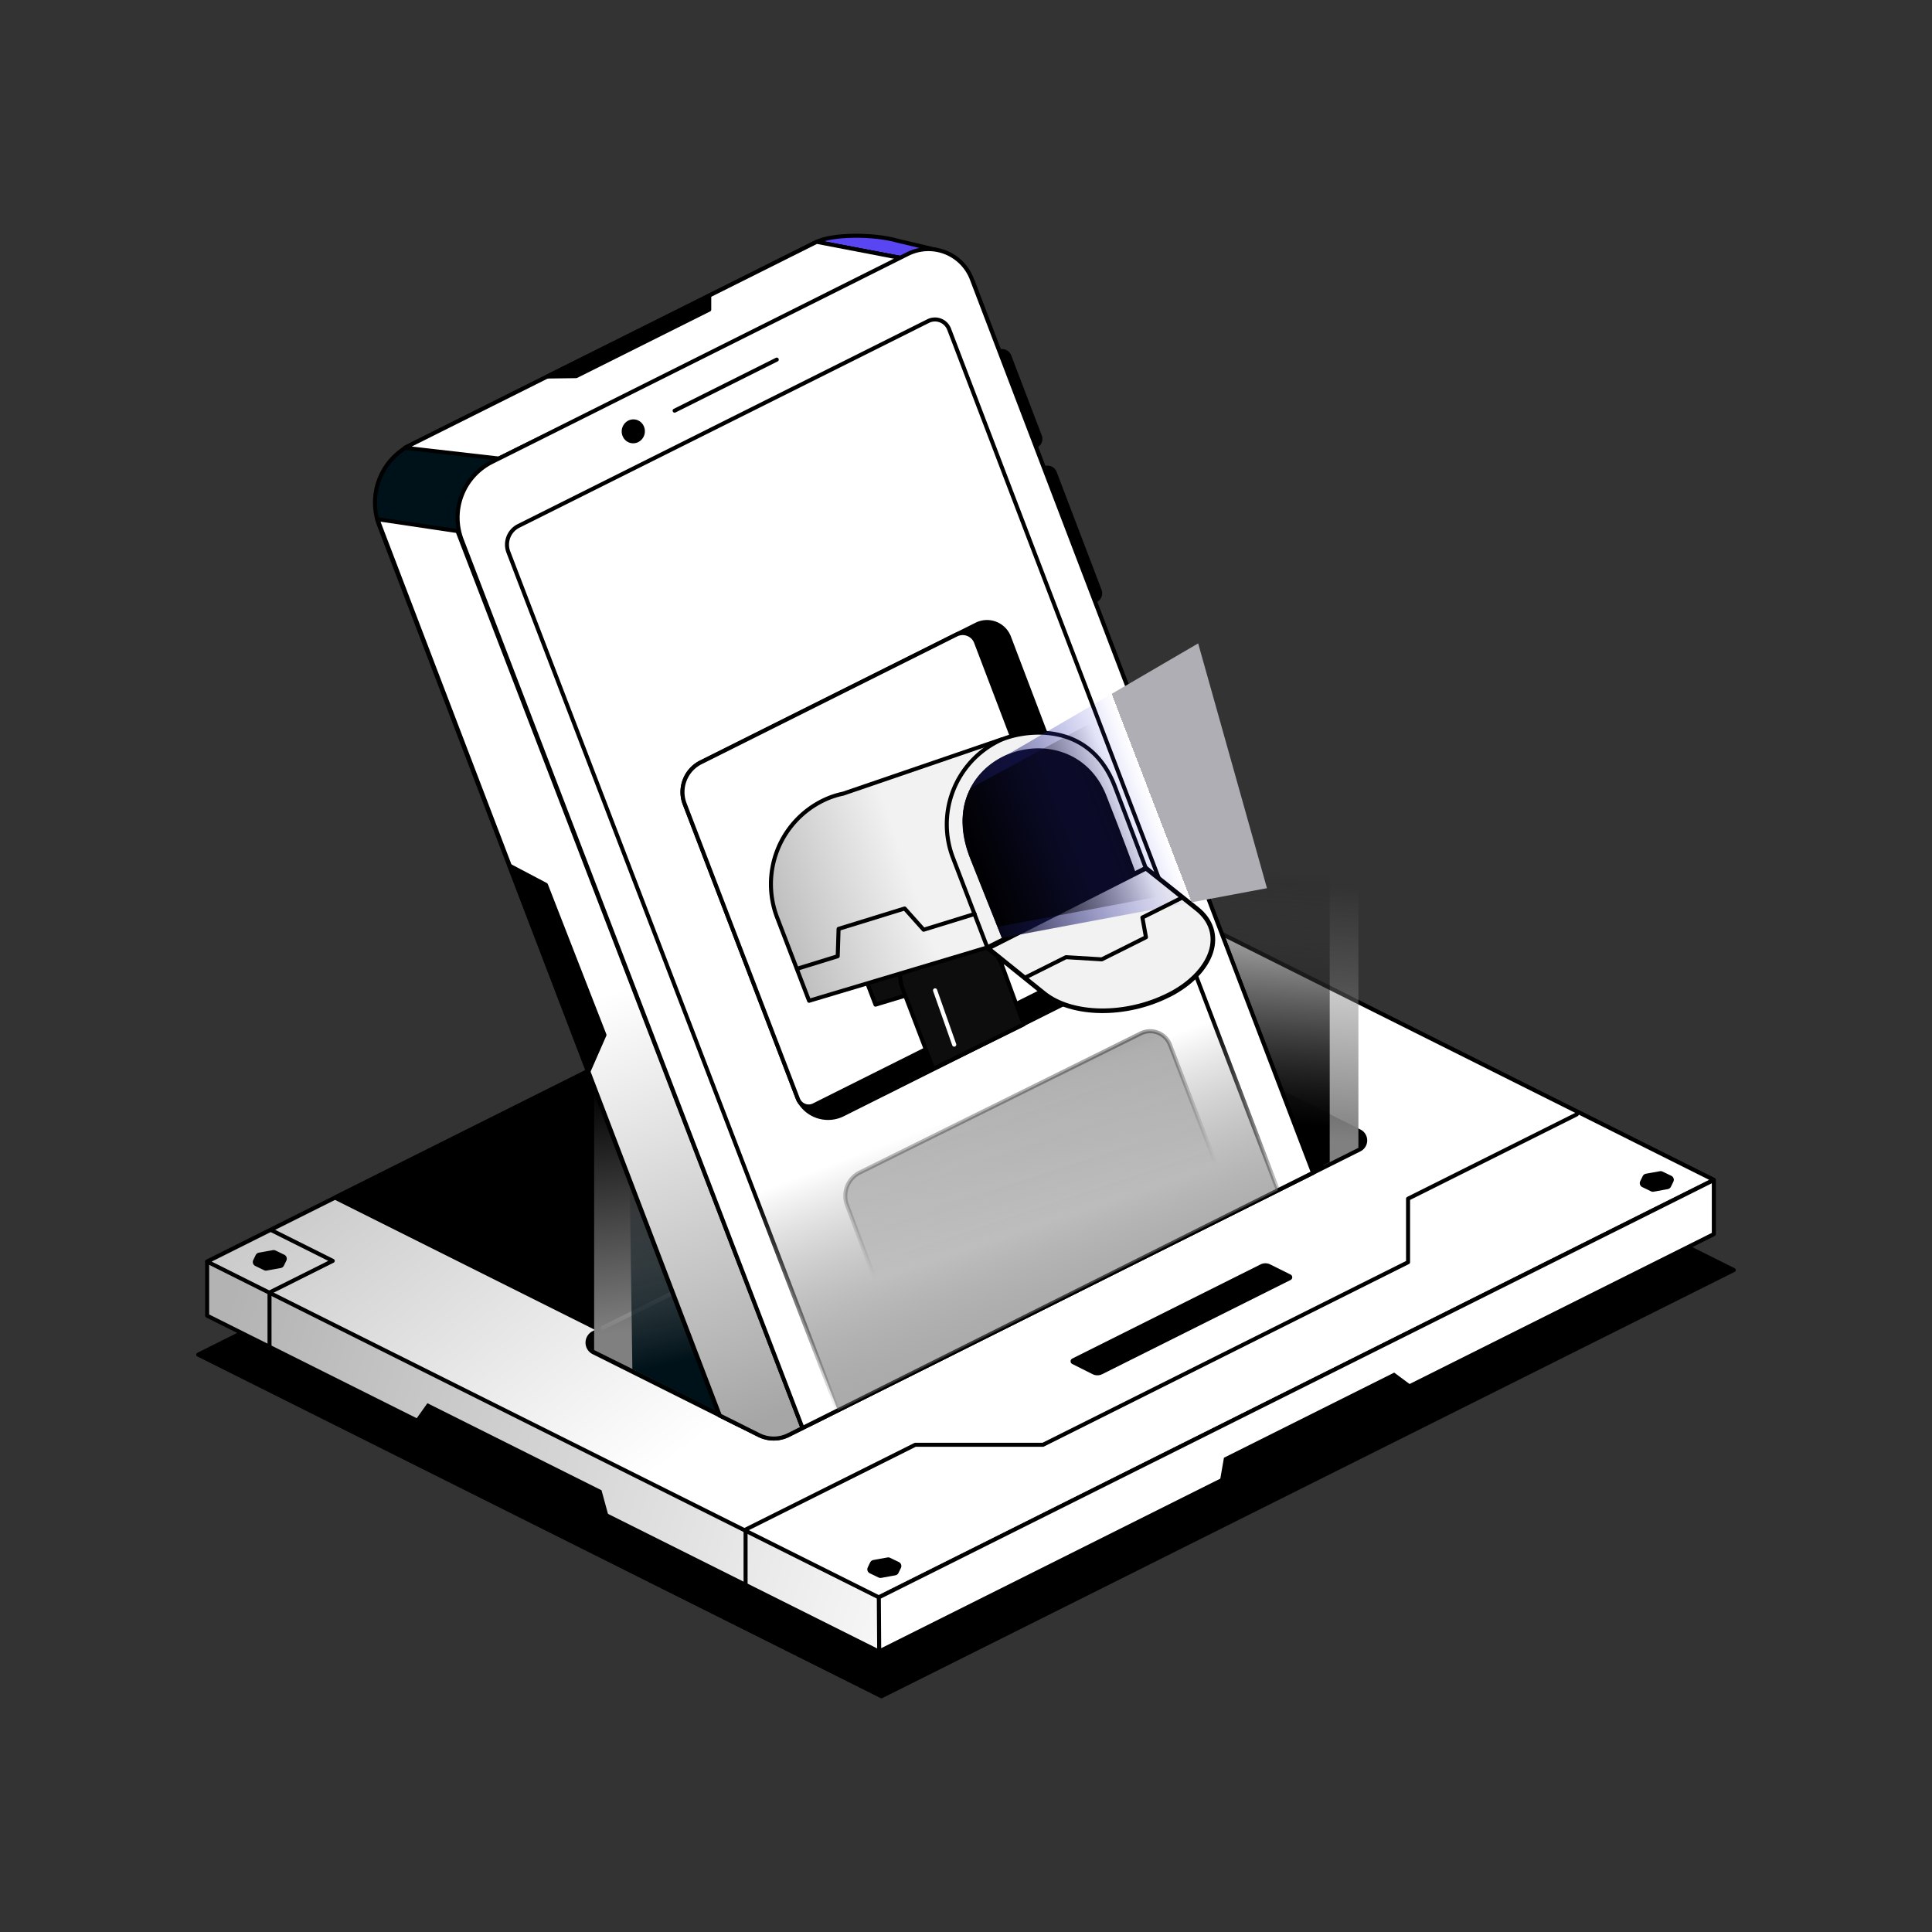 <svg id="Monochromatic" xmlns="http://www.w3.org/2000/svg" xmlns:xlink="http://www.w3.org/1999/xlink" viewBox="0 0 1000 1000"><rect x="0" y="0" width="1000" height="1000" fill="#333333" stroke="none"/><defs><style>.cls-1,.cls-12,.cls-13,.cls-14,.cls-15,.cls-16,.cls-17,.cls-19,.cls-2,.cls-20,.cls-21,.cls-22,.cls-23,.cls-24,.cls-25,.cls-26,.cls-3,.cls-30,.cls-4,.cls-6{stroke:#000;}.cls-1,.cls-12,.cls-13,.cls-14,.cls-15,.cls-16,.cls-17,.cls-18,.cls-19,.cls-2,.cls-20,.cls-21,.cls-22,.cls-23,.cls-24,.cls-25,.cls-26,.cls-29,.cls-3,.cls-30,.cls-31,.cls-4,.cls-6,.cls-7{stroke-linecap:round;stroke-linejoin:round;}.cls-1,.cls-12,.cls-14,.cls-15,.cls-17,.cls-2,.cls-3,.cls-31,.cls-6{stroke-width:2.08px;}.cls-1,.cls-10,.cls-11,.cls-12,.cls-13,.cls-14,.cls-15,.cls-16,.cls-17,.cls-18,.cls-19,.cls-2,.cls-20,.cls-21,.cls-22,.cls-23,.cls-24,.cls-25,.cls-26,.cls-27,.cls-28,.cls-3,.cls-30,.cls-31,.cls-4,.cls-5,.cls-8,.cls-9{fill-rule:evenodd;}.cls-2{fill:url(#linear-gradient);}.cls-3{fill:url(#linear-gradient-2);}.cls-4{stroke-width:1.66px;}.cls-29,.cls-6,.cls-7{fill:none;}.cls-29,.cls-7{stroke:#fff;}.cls-7{stroke-width:2.19px;}.cls-8{fill:url(#linear-gradient-3);}.cls-9{fill:url(#linear-gradient-4);}.cls-10{fill:url(#linear-gradient-5);}.cls-11{fill:url(#linear-gradient-6);}.cls-12{fill:#5a45f2;}.cls-13{fill:#001219;}.cls-13,.cls-16{stroke-width:2.08px;}.cls-14{fill:url(#linear-gradient-7);}.cls-15{fill:url(#linear-gradient-8);}.cls-16,.cls-17,.cls-20{fill:#fff;}.cls-18{stroke-width:2.08px;fill:url(#linear-gradient-9);stroke:url(#linear-gradient-10);}.cls-19,.cls-20{stroke-width:2.09px;}.cls-21,.cls-22{fill:#0d0d0d;}.cls-21{stroke-width:2.09px;}.cls-22{stroke-width:2.08px;}.cls-23,.cls-24{stroke-width:2.08px;}.cls-23{fill:url(#linear-gradient-11);}.cls-24,.cls-26{fill:#f2f2f2;}.cls-25{stroke-width:2.07px;}.cls-26{stroke-width:2.39px;}.cls-27{fill:url(#linear-gradient-12);}.cls-28{fill:url(#linear-gradient-13);}.cls-29{stroke-width:2.15px;}.cls-30{stroke-width:2.08px;}.cls-31{fill:url(#linear-gradient-14);stroke:url(#linear-gradient-15);}</style><linearGradient id="linear-gradient" x1="568.27" y1="4862.55" x2="166.75" y2="5000.03" gradientTransform="matrix(1, 0, 0, -1, 0, 5532.76)" gradientUnits="userSpaceOnUse"><stop offset="0" stop-color="#fff"/><stop offset="1" stop-color="#b3b3b3"/></linearGradient><linearGradient id="linear-gradient-2" x1="502.89" y1="4893.25" x2="307.28" y2="5154.17" xlink:href="#linear-gradient"/><linearGradient id="linear-gradient-3" x1="361.58" y1="4848.24" x2="344.99" y2="4974.99" gradientTransform="matrix(1, 0, 0, -1, 0, 5532.76)" gradientUnits="userSpaceOnUse"><stop offset="0" stop-color="gray"/><stop offset="1" stop-color="gray" stop-opacity="0"/></linearGradient><linearGradient id="linear-gradient-4" x1="391.41" y1="4836.55" x2="369.11" y2="4936.89" gradientTransform="matrix(1, 0, 0, -1, 0, 5532.76)" gradientUnits="userSpaceOnUse"><stop offset="0" stop-color="#001219"/><stop offset="1" stop-color="#001219" stop-opacity="0"/></linearGradient><linearGradient id="linear-gradient-5" x1="648.65" y1="4945.23" x2="656.81" y2="5075.77" xlink:href="#linear-gradient-3"/><linearGradient id="linear-gradient-6" x1="634.36" y1="4952.54" x2="642.52" y2="5083.08" gradientTransform="matrix(1, 0, 0, -1, 0, 5532.76)" gradientUnits="userSpaceOnUse"><stop offset="0"/><stop offset="1" stop-opacity="0"/></linearGradient><linearGradient id="linear-gradient-7" x1="309.7" y1="5016.19" x2="395.45" y2="4797.42" gradientTransform="matrix(1, 0, 0, -1, 0, 5532.76)" gradientUnits="userSpaceOnUse"><stop offset="0" stop-color="#fff"/><stop offset="1" stop-color="#a6a6a6"/></linearGradient><linearGradient id="linear-gradient-8" x1="447.43" y1="5070.17" x2="533.17" y2="4851.41" xlink:href="#linear-gradient-7"/><linearGradient id="linear-gradient-9" x1="508.55" y1="4959.86" x2="576.27" y2="4781.21" gradientTransform="matrix(1, 0, 0, -1, 0, 5532.76)" gradientUnits="userSpaceOnUse"><stop offset="0" stop-color="#fff"/><stop offset="1" stop-opacity="0.25"/></linearGradient><linearGradient id="linear-gradient-10" x1="510.54" y1="4960.55" x2="555.52" y2="4846.41" xlink:href="#linear-gradient-6"/><linearGradient id="linear-gradient-11" x1="470.61" y1="5081.28" x2="372.91" y2="5047.06" gradientTransform="matrix(1, 0, 0, -1, 0, 5532.76)" gradientUnits="userSpaceOnUse"><stop offset="0" stop-color="#f2f2f2"/><stop offset="1" stop-color="#a8a8a8"/></linearGradient><linearGradient id="linear-gradient-12" x1="491.17" y1="5080.04" x2="595.88" y2="5120.23" gradientTransform="matrix(1, 0, 0, -1, 0, 5532.76)" gradientUnits="userSpaceOnUse"><stop offset="0"/><stop offset="1" stop-color="#4041f0" stop-opacity="0"/><stop offset="1" stop-color="#aeaeb4"/></linearGradient><linearGradient id="linear-gradient-13" x1="493.91" y1="5079.41" x2="582.09" y2="5113.25" xlink:href="#linear-gradient-6"/><linearGradient id="linear-gradient-14" x1="473.73" y1="5101.87" x2="541.05" y2="4899.95" gradientTransform="matrix(1, 0, 0, -1, 0, 5532.76)" gradientUnits="userSpaceOnUse"><stop offset="0" stop-color="#0d0d0d"/><stop offset="1" stop-color="#0d0d0d" stop-opacity="0"/></linearGradient><linearGradient id="linear-gradient-15" x1="473.73" y1="5101.87" x2="541.05" y2="4899.95" xlink:href="#linear-gradient-6"/></defs><path class="cls-1" d="M166.71,669.1l-64.12,32.06L456.23,878,897.41,657.38,770.89,594.12Z"/><path class="cls-2" d="M107.22,681V653L539.38,436.87,887,610.7v28L454.88,854.82Z"/><path class="cls-3" d="M107.22,653,539.38,436.87,887,610.7,454.88,826.78Z"/><path class="cls-4" d="M451.13,809.07a1.47,1.47,0,0,1,1.06-.8l7.28-1.31a1.4,1.4,0,0,1,.9.12l4.52,2.18a1.44,1.44,0,0,1,.74.83,1.5,1.5,0,0,1-.06,1.12l-1.26,2.57a1.39,1.39,0,0,1-1.05.79L456,815.89a1.54,1.54,0,0,1-.9-.12l-4.52-2.18a1.48,1.48,0,0,1-.75-.84,1.43,1.43,0,0,1,.08-1.11C450.29,810.79,450.8,809.74,451.13,809.07Z"/><path class="cls-4" d="M133.08,650a1.49,1.49,0,0,1,1-.79l7.29-1.32a1.5,1.5,0,0,1,.89.12l4.53,2.18a1.47,1.47,0,0,1,.68,1.95c-.42.84-.93,1.9-1.26,2.57a1.44,1.44,0,0,1-1,.8l-7.29,1.31a1.43,1.43,0,0,1-.89-.12l-4.52-2.18a1.46,1.46,0,0,1-.75-.83,1.5,1.5,0,0,1,.07-1.12Z"/><path class="cls-4" d="M851,609.15a1.5,1.5,0,0,1,1-.8l7.29-1.31a1.5,1.5,0,0,1,.89.12l4.53,2.18a1.47,1.47,0,0,1,.68,1.95c-.42.84-.93,1.9-1.26,2.57a1.44,1.44,0,0,1-1,.8L855.81,616a1.43,1.43,0,0,1-.89-.12l-4.52-2.18a1.45,1.45,0,0,1-.68-1.95Z"/><path class="cls-5" d="M515.23,181.79l1.18-.59a5.1,5.1,0,0,1,7,2.74l15.79,41.4a5.1,5.1,0,0,1-2.71,6.48l-1.81.8Z"/><path class="cls-5" d="M538.74,242.12l1.18-.59a5.1,5.1,0,0,1,7,2.74c5.09,13.36,18.46,48.42,23.24,61a5.09,5.09,0,0,1-2.71,6.48l-1.81.79Z"/><path class="cls-6" d="M385.35,792l88.39-44.19h66.12l188.95-94.48V620.45l87.34-43.67"/><path class="cls-1" d="M307.21,689.93a5.62,5.62,0,0,0,0,10.05l73.19,36.6a44.86,44.86,0,0,0,40.11,0L703.71,595a5.27,5.27,0,0,0,0-9.43l-93.85-46.93Z"/><path class="cls-1" d="M173.37,619.88l136.74,68.37,229-114.5L399.79,506.67Z"/><path class="cls-7" d="M312,687.31l36.09-18"/><path class="cls-8" d="M307.52,698.78v-146l87.05-43.53,17.18,135.83-39.62,85.72Z"/><path class="cls-9" d="M327.31,708.68,325,545.73l89.57-46.43L431.7,635.13,371.87,731Z"/><path class="cls-10" d="M703.11,594.11V444.9l-90.57-41.77L595.37,562l89.52,41.23Z"/><path class="cls-11" d="M688.26,601.53V437.67L597.9,395.8,580.72,554.66l97.69,51.8Z"/><path class="cls-12" d="M422.52,125.26c8.25-4.13,29.64-4.25,42.07-.67l19.92,4.73-18.58,4.12Z"/><path class="cls-13" d="M422.51,125.26l43.37,8.21,37.72,12.45,176,461.1S411.77,741,408.1,742.77a17,17,0,0,1-15.29,0L372.26,732.5,196.28,272a33.32,33.32,0,0,1,16.22-41.69Z"/><path class="cls-14" d="M195.36,268.73l41.43,6.16L415.38,739.14l-7.28,3.64a17.07,17.07,0,0,1-15.29,0l-20.24-10.12Z"/><path class="cls-15" d="M209.52,231.76l48.64,5.57c69.54-34.58,148.51-70.21,207.72-103.86l-43.18-8.3Z"/><path class="cls-16" d="M469.83,131.48A24,24,0,0,1,503,144.41L679.62,607,415.39,739.13,239,279.46a32.21,32.21,0,0,1,15.67-40.36Z"/><path class="cls-17" d="M454.88,826.78l.19,28,432-216v-28Z"/><path class="cls-18" d="M480.44,166.18a7.84,7.84,0,0,1,10.82,4.21l170.2,445.67L433.66,730,263.14,285.78a10.84,10.84,0,0,1,5.27-13.58Z"/><path class="cls-19" d="M505.42,323.25a12.2,12.2,0,0,1,16.84,6.56c12.92,34,48.36,127.1,60.82,159.84a13.69,13.69,0,0,1-6.67,17.09L436.3,576.82a17.21,17.21,0,0,1-23.76-9.23c-13.9-36.2-45.33-118.08-58.14-151.46a17.2,17.2,0,0,1,8.37-21.55Z"/><path class="cls-20" d="M495,328.46a7.39,7.39,0,0,1,10.21,4L564,486.92A13.68,13.68,0,0,1,557.3,504L421.22,572.08a5.92,5.92,0,0,1-8.17-3.17c-9.43-24.55-44.81-116.74-58.65-152.78a17.2,17.2,0,0,1,8.37-21.55Z"/><path class="cls-21" d="M510.58,502.62,453.16,520,439,483.14a41.23,41.23,0,0,1,20.05-51.65l.27-.12h0a36.94,36.94,0,0,1,8.87-3l49-17.65,24,45.94,9,26.46Z"/><path class="cls-22" d="M529.83,530.22l-46.79,23-15.72-41.12a20.59,20.59,0,0,1,10-25.8l.13-.06h0a18.65,18.65,0,0,1,4.44-1.52l24.46-8.81,12,22.95Z"/><path class="cls-23" d="M418.78,518l-16.54-43.1a48.21,48.21,0,0,1,23.45-60.4h0l.31-.15h0a43.49,43.49,0,0,1,10.38-3.55l82-28.07-7.35,107.66Z"/><path class="cls-24" d="M516.71,383.59c11-5.52,46.81-12.09,60.36,23.55,8.12,21.34,16,42.21,16,42.21l-82.05,41L493.26,444a48.2,48.2,0,0,1,23.45-60.4Z"/><path class="cls-25" d="M503.38,444.58c-21.76-54.47,50.58-77.15,68.27-32.5,8.07,20.35,15.35,40.35,15.35,40.35l-66,36.4Z"/><path class="cls-26" d="M605,515c11-5.58,18.88-13.6,21.68-22.07s.26-16.6-7-22.38l-26.52-21.17-81.78,41.45,29,23.37c14.51,11.66,42.44,12,64.56.8Z"/><path class="cls-27" d="M518.58,485.46,501.7,443.09c-8.9-23.17-.53-44,20.9-53.15h0c.11-.05,97.57-56.92,97.57-56.92l35.61,126.7Z"/><path class="cls-28" d="M516.51,479.68,502.3,444c-6.22-16.19-4.4-27.76.2-36.14l97.71-53L632.05,458Z"/><path class="cls-6" d="M412.55,501.44l21.05-6.5.45-14.16,34.19-10.55,9.83,11,26.39-8.15"/><path class="cls-29" d="M484,512.62l9.89,28.06"/><path class="cls-5" d="M213.9,736.59l7.33-10.29,90.12,45.06L316.16,789Z"/><path class="cls-5" d="M732.88,718.79l-11.25-8.33-88.12,44.06-2.89,16.67Z"/><path d="M330.18,228.92a6.31,6.31,0,0,0,3.11-8.17,5.88,5.88,0,0,0-7.89-3.15,6.31,6.31,0,0,0-3.11,8.17A5.88,5.88,0,0,0,330.18,228.92Z"/><path class="cls-6" d="M349.18,212.56l52.87-26.43"/><path class="cls-30" d="M263.63,448l18.95,10,30.29,77.69-8.28,18.89Z"/><path class="cls-6" d="M140.23,636.62l32,16L139.5,669V697.3"/><path class="cls-6" d="M385.91,792.16V820.5"/><path class="cls-31" d="M445.05,606.88a13.51,13.51,0,0,0-6.64,16.89c9.83,26,33,87.36,33,87.36l167.46-83.74-33.27-86.55a11,11,0,0,0-15.18-5.93Z"/><path class="cls-5" d="M555,706a1.57,1.57,0,0,1,0-2.81l97.45-48.73a5.63,5.63,0,0,1,5,0L668,659.71a1.57,1.57,0,0,1,0,2.81l-97.47,48.74a5.64,5.64,0,0,1-5.05,0Z"/><path class="cls-1" d="M283.26,194.89l15-.2,68.84-34.42v-7.1Z"/><path class="cls-6" d="M531.2,505.71l20.56-10.28,18.52,1.13,22.87-11.44L591.3,474.9l20-10"/></svg>